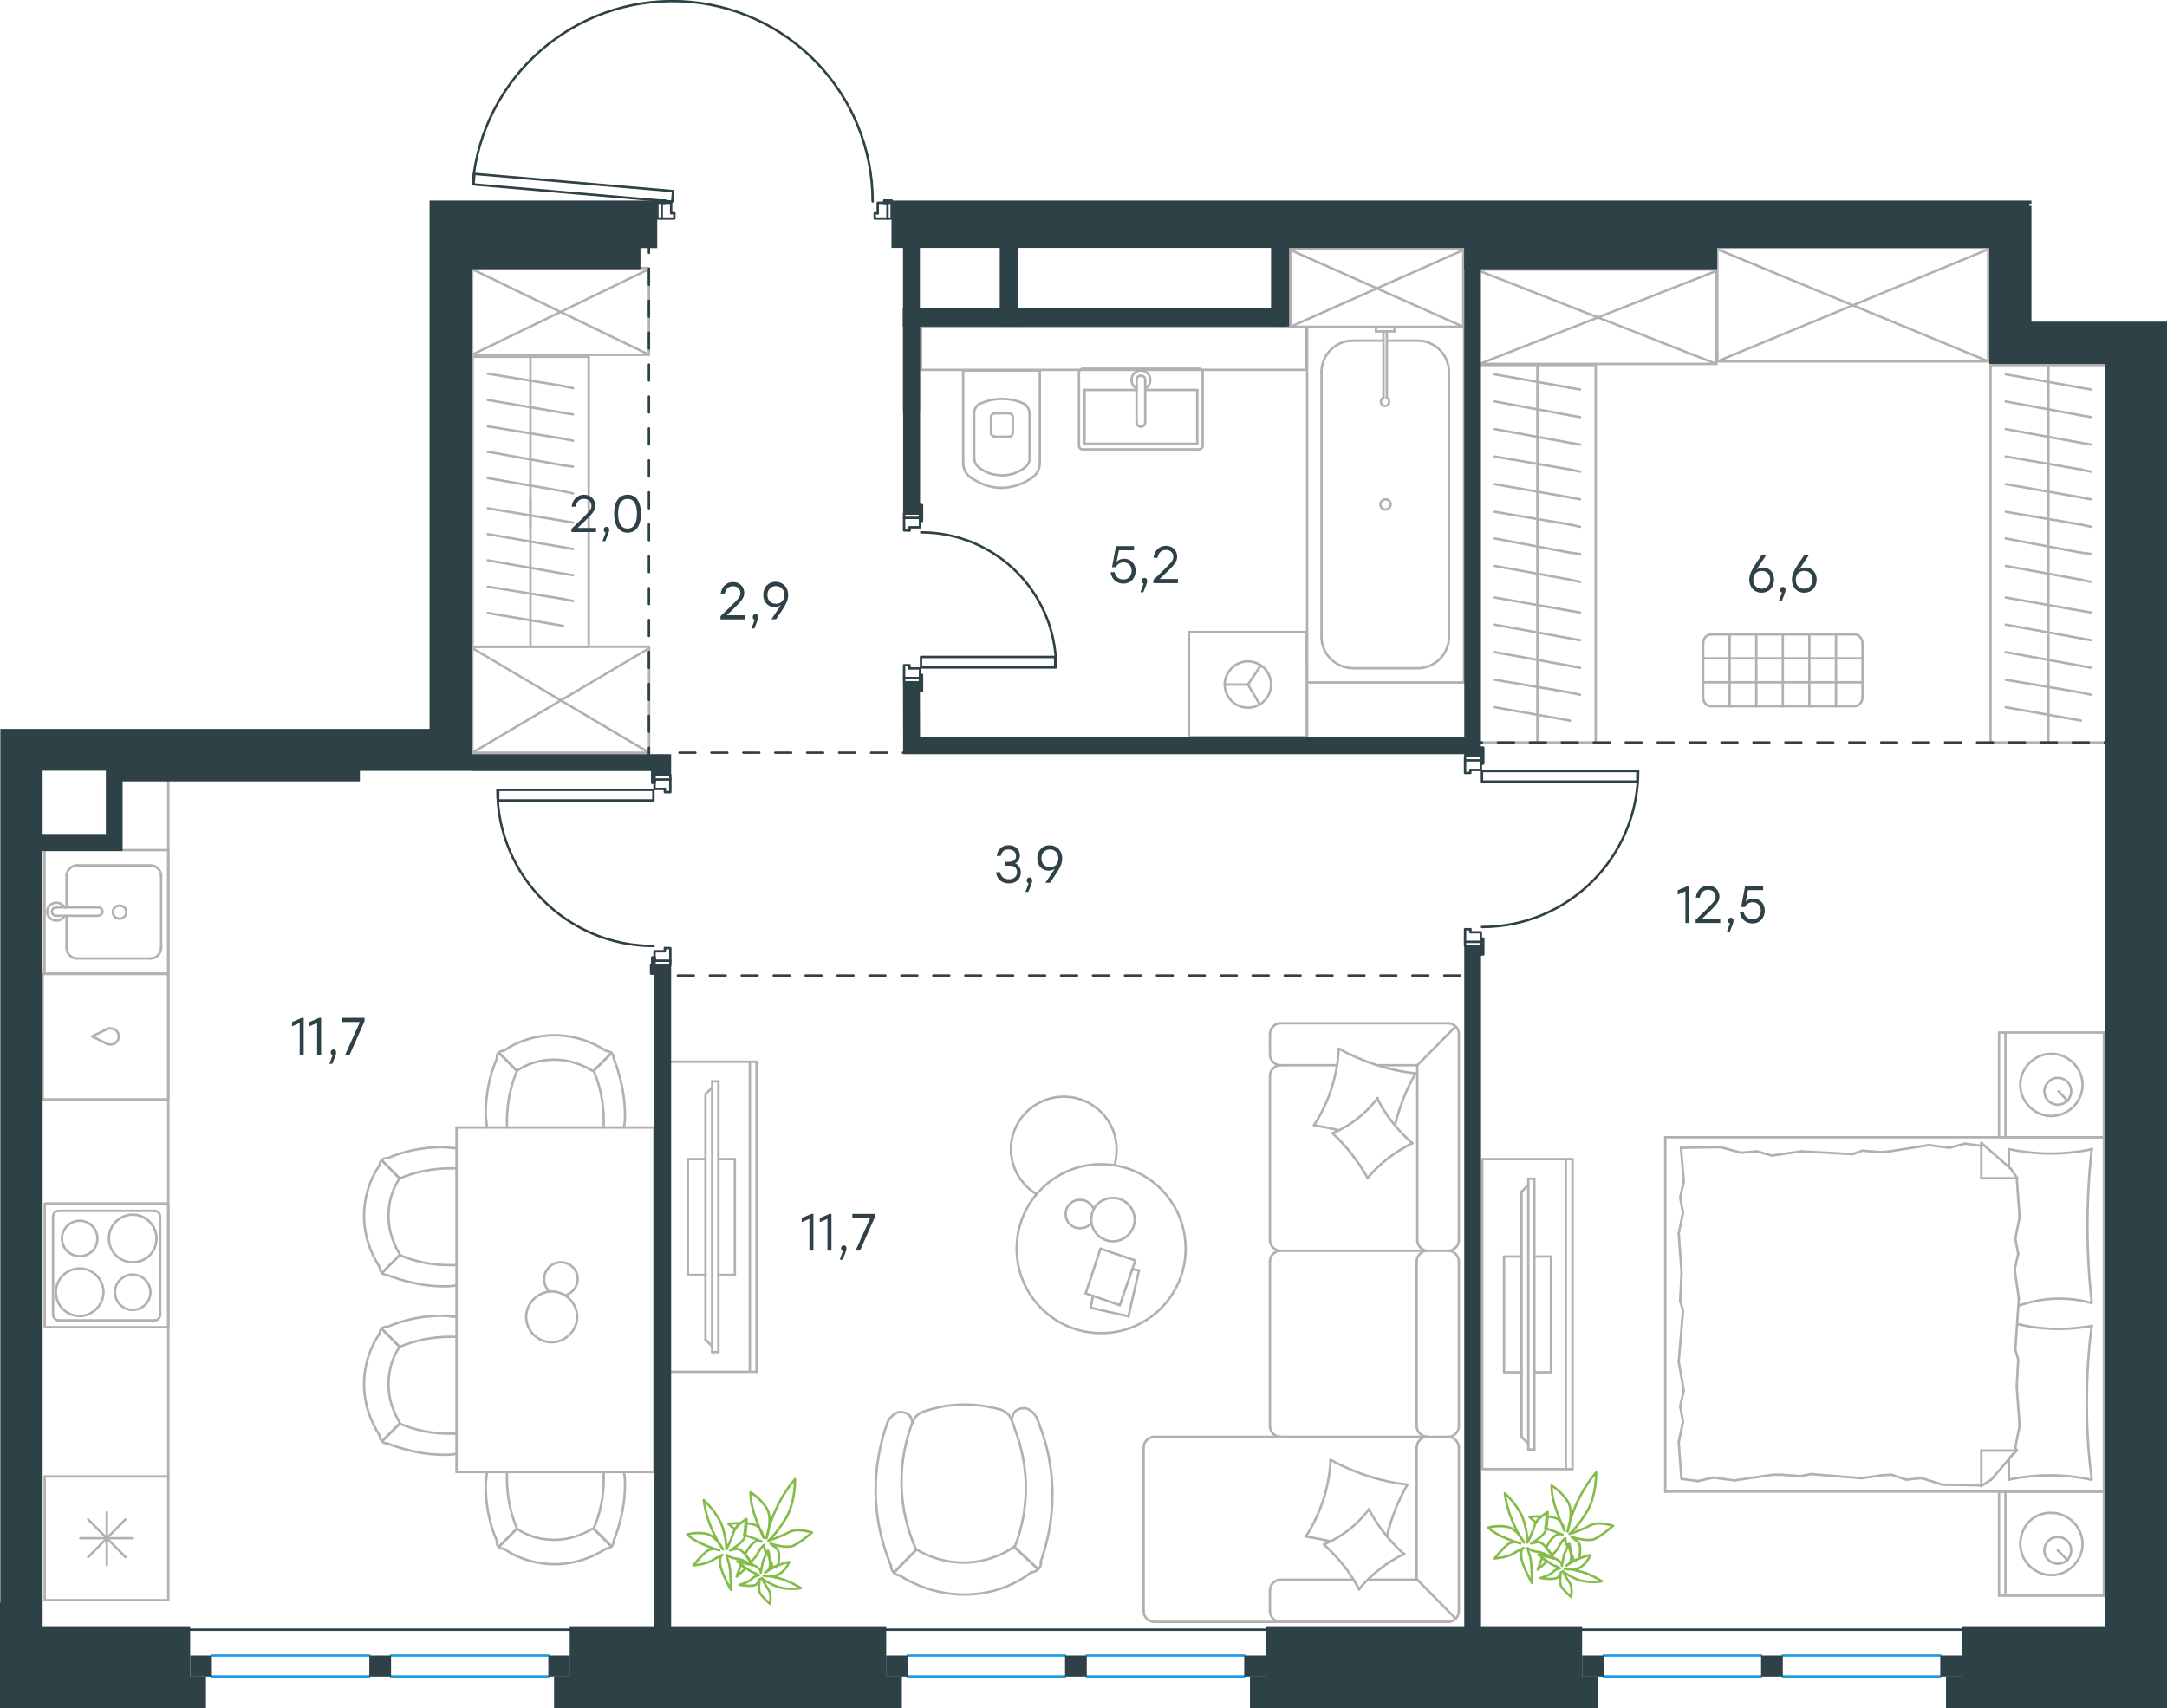 <?xml version="1.0" encoding="utf-8"?>
<!-- Generator: Adobe Illustrator 26.5.0, SVG Export Plug-In . SVG Version: 6.00 Build 0)  -->
<svg version="1.1" id="Слой_1" xmlns="http://www.w3.org/2000/svg" xmlns:xlink="http://www.w3.org/1999/xlink" x="0px" y="0px"
	 viewBox="0 0 1357.1 1070" style="enable-background:new 0 0 1357.1 1070;" xml:space="preserve">
<style type="text/css">
	.st0{fill:none;stroke:#B2B1B0;stroke-width:1.5;stroke-linecap:round;stroke-linejoin:round;stroke-miterlimit:22.926;}
	.st1{fill:none;stroke:#2D4146;stroke-width:1.5;stroke-linecap:round;stroke-linejoin:round;stroke-miterlimit:10;}
	.st2{fill:none;stroke:#2D4146;stroke-width:1.5;stroke-linecap:round;stroke-linejoin:round;stroke-miterlimit:22.926;}
	.st3{fill:none;stroke:#1D9CEB;stroke-width:1.5;stroke-linecap:round;stroke-linejoin:round;stroke-miterlimit:22.926;}
	.st4{fill-rule:evenodd;clip-rule:evenodd;fill:#2D4146;}
	.st5{enable-background:new    ;}
	.st6{fill:#2D4146;}
	
		.st7{fill:none;stroke:#2D4146;stroke-width:1.5;stroke-linecap:round;stroke-linejoin:round;stroke-miterlimit:22.926;stroke-dasharray:10;}
	.st8{fill:none;stroke:#84BC4A;stroke-width:1.5;stroke-linecap:round;stroke-linejoin:round;stroke-miterlimit:22.926;}
</style>
<g>
	<rect x="808.2" y="155.9" class="st0" width="108.2" height="48.8"/>
	<line class="st0" x1="808.2" y1="204.7" x2="916.4" y2="156.6"/>
	<line class="st0" x1="808.2" y1="156.6" x2="916.4" y2="204.7"/>
</g>
<g>
	<line class="st0" x1="1317.6" y1="934.4" x2="1317.6" y2="999.6"/>
	<line class="st0" x1="1251.9" y1="999.6" x2="1251.9" y2="934.4"/>
	<line class="st0" x1="1251.9" y1="934.4" x2="1317.6" y2="934.4"/>
	<line class="st0" x1="1317.6" y1="999.6" x2="1251.9" y2="999.6"/>
	<line class="st0" x1="1288.7" y1="971.2" x2="1294.9" y2="977.4"/>
	<line class="st0" x1="1255.9" y1="999.6" x2="1255.9" y2="934.4"/>
	<path class="st0" d="M1265.2,967.2c0,10.6,8.9,19.5,19.5,19.5s19.5-8.9,19.5-19.5s-8.9-19.5-19.5-19.5
		C1273.6,947.3,1265.2,956.2,1265.2,967.2z"/>
	<path class="st0" d="M1280.3,971.2c0,4.9,4,8.4,8.4,8.4c4.9,0,8.4-4,8.4-8.4c0-4.9-4-8.4-8.4-8.4S1280.3,966.4,1280.3,971.2z"/>
	<line class="st0" x1="1317.6" y1="712.4" x2="1317.6" y2="934.4"/>
	<line class="st0" x1="1258.1" y1="731.2" x2="1258.1" y2="719.9"/>
	<line class="st0" x1="1263" y1="908.7" x2="1240.8" y2="908.7"/>
	<line class="st0" x1="1258.1" y1="913.6" x2="1263" y2="908.7"/>
	<line class="st0" x1="1042.9" y1="712.4" x2="1317.6" y2="712.4"/>
	<line class="st0" x1="1240.8" y1="930.9" x2="1240.8" y2="908.7"/>
	<line class="st0" x1="1317.6" y1="934.4" x2="1042.9" y2="934.4"/>
	<line class="st0" x1="1240.8" y1="715.9" x2="1259.4" y2="732.3"/>
	<line class="st0" x1="1259.4" y1="732.3" x2="1263.4" y2="738.1"/>
	<line class="st0" x1="1258.1" y1="926.9" x2="1258.1" y2="914"/>
	<line class="st0" x1="1263" y1="738.1" x2="1240.8" y2="738.1"/>
	<line class="st0" x1="1263" y1="908.3" x2="1247" y2="926.9"/>
	<line class="st0" x1="1247" y1="926.9" x2="1240.8" y2="930.9"/>
	<line class="st0" x1="1240.8" y1="715.9" x2="1240.8" y2="738.1"/>
	<line class="st0" x1="1052.2" y1="814.8" x2="1053.1" y2="797.5"/>
	<line class="st0" x1="1054.5" y1="871.1" x2="1051.3" y2="852.9"/>
	<line class="st0" x1="1054" y1="890.6" x2="1052.2" y2="880.8"/>
	<line class="st0" x1="1052.2" y1="880.8" x2="1054.5" y2="871.1"/>
	<line class="st0" x1="1054" y1="821" x2="1052.2" y2="814.8"/>
	<line class="st0" x1="1051.3" y1="852.9" x2="1054" y2="821"/>
	<line class="st0" x1="1053" y1="926.5" x2="1051.3" y2="903.4"/>
	<line class="st0" x1="1051.3" y1="903.4" x2="1054" y2="890.6"/>
	<line class="st0" x1="1054.5" y1="740.3" x2="1052.7" y2="719"/>
	<line class="st0" x1="1054" y1="759.8" x2="1052.2" y2="750.1"/>
	<line class="st0" x1="1052.2" y1="750.1" x2="1054.5" y2="740.3"/>
	<line class="st0" x1="1053.1" y1="797.5" x2="1051.3" y2="772.7"/>
	<line class="st0" x1="1051.3" y1="772.7" x2="1054" y2="759.8"/>
	<line class="st0" x1="1042.9" y1="712.4" x2="1042.9" y2="934.4"/>
	<path class="st0" d="M1310,816.1c-1.8-16-2.7-31.9-2.7-48.3c0-16,0.9-32.4,2.7-48.3"/>
	<path class="st0" d="M1264,818c8.9-3.1,16.7-4.5,26-4.5c6.7,0,13.3,0.9,19.5,2.7"/>
	<path class="st0" d="M1310,719.9c-8.4,1.8-17.3,2.7-25.7,2.7c-8.9,0-17.3-0.9-25.7-2.7"/>
	<path class="st0" d="M1310,830.7c-6.7,0.9-13.3,1.8-19.5,1.8c-9.3,0-18.2-0.9-27.1-3.1"/>
	<line class="st0" x1="1184.5" y1="923.8" x2="1178.2" y2="924.2"/>
	<line class="st0" x1="1203.5" y1="926" x2="1193.8" y2="926.9"/>
	<line class="st0" x1="1193.8" y1="926.9" x2="1184.5" y2="923.8"/>
	<line class="st0" x1="1240.8" y1="930.5" x2="1216.4" y2="930"/>
	<line class="st0" x1="1216.4" y1="930" x2="1203.5" y2="926"/>
	<line class="st0" x1="1127.7" y1="924.7" x2="1115.7" y2="923.8"/>
	<line class="st0" x1="1178.2" y1="924.2" x2="1165.8" y2="926"/>
	<line class="st0" x1="1133.9" y1="923.4" x2="1127.7" y2="924.7"/>
	<line class="st0" x1="1165.8" y1="926" x2="1133.9" y2="923.4"/>
	<line class="st0" x1="1115.7" y1="923.8" x2="1110.4" y2="923.8"/>
	<line class="st0" x1="1073.1" y1="925.6" x2="1063.3" y2="927.8"/>
	<line class="st0" x1="1063.3" y1="927.8" x2="1053.6" y2="926.5"/>
	<line class="st0" x1="1110.4" y1="923.8" x2="1086" y2="927.4"/>
	<line class="st0" x1="1086" y1="927.4" x2="1073.1" y2="925.6"/>
	<line class="st0" x1="1109.5" y1="723.9" x2="1115.7" y2="723"/>
	<line class="st0" x1="1090.4" y1="722.1" x2="1100.2" y2="721.2"/>
	<line class="st0" x1="1100.2" y1="721.2" x2="1109.5" y2="723.9"/>
	<line class="st0" x1="1052.7" y1="719" x2="1077.5" y2="718.6"/>
	<line class="st0" x1="1077.5" y1="718.6" x2="1090.4" y2="722.1"/>
	<line class="st0" x1="1166.3" y1="720.8" x2="1178.2" y2="721.7"/>
	<line class="st0" x1="1115.7" y1="723" x2="1128.1" y2="721.2"/>
	<line class="st0" x1="1160.1" y1="723" x2="1166.3" y2="720.8"/>
	<line class="st0" x1="1128.1" y1="721.2" x2="1160.1" y2="723"/>
	<line class="st0" x1="1178.2" y1="721.7" x2="1183.6" y2="721.2"/>
	<line class="st0" x1="1240.4" y1="717.7" x2="1241.3" y2="717.7"/>
	<line class="st0" x1="1220.8" y1="719" x2="1230.6" y2="716.4"/>
	<line class="st0" x1="1230.6" y1="716.4" x2="1240.4" y2="717.7"/>
	<line class="st0" x1="1183.6" y1="721.2" x2="1208" y2="717.3"/>
	<line class="st0" x1="1208" y1="717.3" x2="1220.8" y2="719"/>
	<path class="st0" d="M1310,926.9c-2.2-16-3.1-31.9-3.1-48.3c0-16,0.9-32.4,3.1-48.3"/>
	<path class="st0" d="M1258.1,926.9c8.4-1.8,17.3-2.7,25.7-2.7c8.9,0,17.3,0.9,25.7,2.7"/>
	<line class="st0" x1="1263.9" y1="851.6" x2="1263" y2="868.8"/>
	<line class="st0" x1="1261.7" y1="795.3" x2="1264.3" y2="813.4"/>
	<line class="st0" x1="1262.1" y1="775.8" x2="1263.9" y2="785.5"/>
	<line class="st0" x1="1263.9" y1="785.5" x2="1261.7" y2="795.3"/>
	<line class="st0" x1="1262.1" y1="845.4" x2="1263.9" y2="851.6"/>
	<line class="st0" x1="1264.3" y1="813.4" x2="1262.1" y2="845.4"/>
	<line class="st0" x1="1263" y1="738.1" x2="1264.8" y2="762.5"/>
	<line class="st0" x1="1264.8" y1="762.5" x2="1262.1" y2="775.8"/>
	<line class="st0" x1="1262.1" y1="906.5" x2="1262.6" y2="908.7"/>
	<line class="st0" x1="1263" y1="868.8" x2="1264.8" y2="893.2"/>
	<line class="st0" x1="1264.8" y1="893.2" x2="1262.1" y2="906.5"/>
	<line class="st0" x1="1317.6" y1="646.8" x2="1317.6" y2="712.4"/>
	<line class="st0" x1="1251.9" y1="712.4" x2="1251.9" y2="646.8"/>
	<line class="st0" x1="1252.3" y1="646.8" x2="1317.6" y2="646.8"/>
	<line class="st0" x1="1317.6" y1="712.4" x2="1252.3" y2="712.4"/>
	<line class="st0" x1="1289.2" y1="683.6" x2="1294.9" y2="689.8"/>
	<line class="st0" x1="1255.9" y1="712.4" x2="1255.9" y2="646.8"/>
	<path class="st0" d="M1265.2,679.6c0,10.6,8.9,19.5,19.5,19.5s19.5-8.9,19.5-19.5s-8.9-19.5-19.5-19.5S1265.2,668.9,1265.2,679.6z"
		/>
	<path class="st0" d="M1280.3,683.6c0,4.9,4,8.4,8.4,8.4c4.9,0,8.4-4,8.4-8.4c0-4.9-4-8.4-8.4-8.4
		C1284.3,675.1,1280.3,679.1,1280.3,683.6z"/>
</g>
<g>
	<g>
		<line class="st0" x1="980.6" y1="920.3" x2="980.6" y2="726.1"/>
		<polyline class="st0" points="984.8,726.1 928.3,726.1 928.3,920.3 984.8,920.3 		"/>
		<line class="st0" x1="984.8" y1="920.3" x2="984.8" y2="726.1"/>
	</g>
	<g>
		<polyline class="st0" points="952.9,787.1 941.9,787.1 941.9,859.6 952.9,859.6 		"/>
		<line class="st0" x1="960.9" y1="859.6" x2="971.3" y2="859.6"/>
		<line class="st0" x1="971.3" y1="859.6" x2="971.3" y2="787.1"/>
		<line class="st0" x1="971.3" y1="787.1" x2="960.9" y2="787.1"/>
		<line class="st0" x1="960.9" y1="908" x2="957.1" y2="908"/>
		<line class="st0" x1="952.9" y1="746.5" x2="957.1" y2="742.3"/>
		<line class="st0" x1="957.1" y1="904.4" x2="952.9" y2="900.2"/>
		<line class="st0" x1="957.1" y1="738.4" x2="957.1" y2="908"/>
		<line class="st0" x1="960.9" y1="908" x2="960.9" y2="738.4"/>
		<line class="st0" x1="960.9" y1="738.4" x2="957.1" y2="738.4"/>
		<line class="st0" x1="952.9" y1="900.2" x2="952.9" y2="746.5"/>
	</g>
</g>
<g>
	<line class="st0" x1="1282.8" y1="465.1" x2="1282.8" y2="368.4"/>
	<line class="st0" x1="1309.5" y1="383.7" x2="1303.2" y2="382.6"/>
	<line class="st0" x1="1303.2" y1="382.6" x2="1256.1" y2="374.3"/>
	<line class="st0" x1="1309.5" y1="401" x2="1303.2" y2="399.9"/>
	<line class="st0" x1="1303.2" y1="399.9" x2="1256.1" y2="391.3"/>
	<line class="st0" x1="1309.5" y1="418.3" x2="1303.2" y2="417.1"/>
	<line class="st0" x1="1303.2" y1="417.1" x2="1256.1" y2="408.5"/>
	<line class="st0" x1="1309.5" y1="435.2" x2="1303.2" y2="433.8"/>
	<line class="st0" x1="1303.2" y1="433.8" x2="1256.1" y2="425.8"/>
	<line class="st0" x1="1303.2" y1="451.4" x2="1256.1" y2="443"/>
	<rect x="1246.6" y="228.7" class="st0" width="72.7" height="236.4"/>
	<line class="st0" x1="1282.8" y1="368.4" x2="1282.8" y2="228.7"/>
	<line class="st0" x1="1309.5" y1="244" x2="1303.2" y2="242.9"/>
	<line class="st0" x1="1303.2" y1="242.9" x2="1256.1" y2="234.5"/>
	<line class="st0" x1="1309.5" y1="261.3" x2="1303.2" y2="260.2"/>
	<line class="st0" x1="1303.2" y1="260.2" x2="1256.1" y2="251.5"/>
	<line class="st0" x1="1309.5" y1="278.5" x2="1303.2" y2="277.4"/>
	<line class="st0" x1="1303.2" y1="277.4" x2="1256.1" y2="268.8"/>
	<line class="st0" x1="1309.5" y1="295.5" x2="1303.2" y2="294.1"/>
	<line class="st0" x1="1303.2" y1="294.1" x2="1256.1" y2="286"/>
	<line class="st0" x1="1309.5" y1="312.8" x2="1303.2" y2="311.6"/>
	<line class="st0" x1="1303.2" y1="311.6" x2="1256.1" y2="303.3"/>
	<line class="st0" x1="1309.5" y1="330" x2="1303.2" y2="328.6"/>
	<line class="st0" x1="1303.2" y1="328.6" x2="1256.1" y2="320.6"/>
	<line class="st0" x1="1309.5" y1="347" x2="1303.2" y2="346.2"/>
	<line class="st0" x1="1303.2" y1="346.2" x2="1256.1" y2="337.3"/>
	<line class="st0" x1="1303.2" y1="363.1" x2="1256.1" y2="354.5"/>
	<line class="st0" x1="1309.5" y1="364.5" x2="1303.2" y2="363.1"/>
</g>
<g>
	<line class="st0" x1="962.8" y1="465.1" x2="962.8" y2="368.4"/>
	<line class="st0" x1="989.5" y1="383.7" x2="983.2" y2="382.6"/>
	<line class="st0" x1="983.2" y1="382.6" x2="936.1" y2="374.3"/>
	<line class="st0" x1="989.5" y1="401" x2="983.2" y2="399.9"/>
	<line class="st0" x1="983.2" y1="399.9" x2="936.1" y2="391.3"/>
	<line class="st0" x1="989.5" y1="418.3" x2="983.2" y2="417.1"/>
	<line class="st0" x1="983.2" y1="417.1" x2="936.1" y2="408.5"/>
	<line class="st0" x1="989.5" y1="435.2" x2="983.2" y2="433.8"/>
	<line class="st0" x1="983.2" y1="433.8" x2="936.1" y2="425.8"/>
	<line class="st0" x1="983.2" y1="451.4" x2="936.1" y2="443"/>
	<rect x="926.6" y="228.7" class="st0" width="72.7" height="236.4"/>
	<line class="st0" x1="962.8" y1="368.4" x2="962.8" y2="228.7"/>
	<line class="st0" x1="989.5" y1="244" x2="983.2" y2="242.9"/>
	<line class="st0" x1="983.2" y1="242.9" x2="936.1" y2="234.5"/>
	<line class="st0" x1="989.5" y1="261.3" x2="983.2" y2="260.2"/>
	<line class="st0" x1="983.2" y1="260.2" x2="936.1" y2="251.5"/>
	<line class="st0" x1="989.5" y1="278.5" x2="983.2" y2="277.4"/>
	<line class="st0" x1="983.2" y1="277.4" x2="936.1" y2="268.8"/>
	<line class="st0" x1="989.5" y1="295.5" x2="983.2" y2="294.1"/>
	<line class="st0" x1="983.2" y1="294.1" x2="936.1" y2="286"/>
	<line class="st0" x1="989.5" y1="312.8" x2="983.2" y2="311.6"/>
	<line class="st0" x1="983.2" y1="311.6" x2="936.1" y2="303.3"/>
	<line class="st0" x1="989.5" y1="330" x2="983.2" y2="328.6"/>
	<line class="st0" x1="983.2" y1="328.6" x2="936.1" y2="320.6"/>
	<line class="st0" x1="989.5" y1="347" x2="983.2" y2="346.2"/>
	<line class="st0" x1="983.2" y1="346.2" x2="936.1" y2="337.3"/>
	<line class="st0" x1="983.2" y1="363.1" x2="936.1" y2="354.5"/>
	<line class="st0" x1="989.5" y1="364.5" x2="983.2" y2="363.1"/>
</g>
<g>
	<rect x="1075.5" y="155.1" class="st0" width="169.6" height="71.3"/>
	<line class="st0" x1="1075.5" y1="226.4" x2="1245.2" y2="156.1"/>
	<line class="st0" x1="1075.5" y1="156.1" x2="1245.2" y2="226.4"/>
</g>
<g>
	<rect x="926.5" y="168.9" class="st0" width="148.4" height="59.1"/>
	<line class="st0" x1="926.5" y1="228" x2="1074.9" y2="169.7"/>
	<line class="st0" x1="926.5" y1="169.7" x2="1074.9" y2="228"/>
</g>
<g>
	<line class="st0" x1="651.6" y1="232.1" x2="603.2" y2="232.1"/>
	<g>
		<line class="st0" x1="651.2" y1="289.9" x2="651.2" y2="232.1"/>
		<line class="st0" x1="610.1" y1="259.4" x2="610.1" y2="286.7"/>
		<line class="st0" x1="644.8" y1="286.7" x2="644.8" y2="259.4"/>
		<line class="st0" x1="620.6" y1="261" x2="620.6" y2="270.9"/>
		<line class="st0" x1="634.3" y1="270.9" x2="634.3" y2="261"/>
		<line class="st0" x1="631.7" y1="258.9" x2="623.2" y2="258.9"/>
		<line class="st0" x1="603.2" y1="232.1" x2="603.2" y2="289.9"/>
		<line class="st0" x1="623.2" y1="273.6" x2="631.7" y2="273.6"/>
		<path class="st0" d="M607.5,298.8c5.8,4.2,12.6,6.8,19.5,6.8c0,0,0,0,0.5,0"/>
		<path class="st0" d="M623.2,258.9c-1.6,0-2.6,1.1-2.6,2.6"/>
		<path class="st0" d="M613.2,253.1c-2.1,1.6-3.2,3.7-3.2,6.3"/>
		<path class="st0" d="M620.6,270.9c0,1.6,1.1,2.6,2.6,2.6"/>
		<path class="st0" d="M613.2,293c4.2,3.2,8.9,4.7,14.2,4.7"/>
		<path class="st0" d="M631.7,273.6c1.6,0,2.6-1.1,2.6-2.6"/>
		<path class="st0" d="M634.3,261.5c0-1.6-1.1-2.6-2.6-2.6"/>
		<path class="st0" d="M644.8,259.4c0-2.6-1.1-4.7-3.2-6.3"/>
		<path class="st0" d="M641.7,253.1c-4.2-2.1-9.5-3.2-14.2-3.2s-9.5,1.1-14.2,3.2"/>
		<path class="st0" d="M641.7,293c2.1-1.6,3.2-3.7,3.2-6.3"/>
		<path class="st0" d="M627,305.6L627,305.6c7.4,0,14.2-2.6,20-6.8"/>
		<path class="st0" d="M603.2,289.9c0,3.7,1.6,6.8,4.2,8.9"/>
		<path class="st0" d="M647,298.8c2.6-2.1,4.2-5.3,4.2-8.9"/>
		<path class="st0" d="M627.4,297.8L627.4,297.8c5.3,0,10-1.6,14.2-4.7"/>
		<path class="st0" d="M610.1,286.7c0,2.6,1.1,4.7,3.2,6.3"/>
	</g>
	<rect x="576.8" y="205" class="st0" width="240.9" height="26.7"/>
</g>
<g>
	<line class="st0" x1="869.3" y1="213.4" x2="888" y2="213.4"/>
	<line class="st0" x1="847" y1="213.4" x2="866.4" y2="213.4"/>
	<line class="st0" x1="907.4" y1="232.8" x2="907.4" y2="399.1"/>
	<line class="st0" x1="888" y1="418.6" x2="847" y2="418.6"/>
	<line class="st0" x1="818.6" y1="427.5" x2="818.6" y2="205"/>
	<line class="st0" x1="916.9" y1="427.5" x2="818.6" y2="427.5"/>
	<line class="st0" x1="827.6" y1="399.1" x2="827.6" y2="232.8"/>
	<line class="st0" x1="916.9" y1="205" x2="916.9" y2="427.5"/>
	<line class="st0" x1="818.6" y1="205" x2="916.9" y2="205"/>
	<path class="st0" d="M888,418.6c10.5,0,19.4-8.9,19.4-19.4"/>
	<path class="st0" d="M847,213.4c-10.5,0-19.4,8.9-19.4,19.4"/>
	<path class="st0" d="M827.6,399.1c0,10.5,8.9,19.4,19.4,19.4"/>
	<path class="st0" d="M907.4,232.8c0-10.5-8.9-19.4-19.4-19.4"/>
	<line class="st0" x1="911.1" y1="205" x2="913.7" y2="205"/>
	<line class="st0" x1="868.5" y1="207.6" x2="868.5" y2="249.1"/>
	<line class="st0" x1="866.4" y1="249.1" x2="866.4" y2="207.6"/>
	<line class="st0" x1="861.7" y1="205" x2="873.3" y2="205"/>
	<line class="st0" x1="873.3" y1="205" x2="873.3" y2="207.6"/>
	<line class="st0" x1="873.3" y1="207.6" x2="861.7" y2="207.6"/>
	<line class="st0" x1="861.7" y1="207.6" x2="861.7" y2="205"/>
	<path class="st0" d="M866.4,249.1c-1.1,0.5-1.6,1.6-1.6,2.6c0,1.6,1.1,2.6,2.6,2.6c1.6,0,2.6-1,2.6-2.6c0-1-0.5-2.1-1.6-2.6"/>
	<path class="st0" d="M867.7,312.8c-1.7,0-3.2,1.4-3.2,3.2s1.4,3.2,3.2,3.2c1.7,0,3.2-1.4,3.2-3.2
		C870.9,314,869.5,312.8,867.7,312.8z"/>
</g>
<g>
	<line class="st0" x1="744.6" y1="395.9" x2="744.6" y2="461.7"/>
	<g>
		<line class="st0" x1="818.4" y1="461.7" x2="744.6" y2="461.7"/>
		<line class="st0" x1="818.4" y1="415.6" x2="818.4" y2="395.9"/>
		<line class="st0" x1="818.4" y1="461.7" x2="818.4" y2="395.9"/>
		<line class="st0" x1="781.5" y1="428.8" x2="789.5" y2="417"/>
		<line class="st0" x1="781.5" y1="428.8" x2="767" y2="428.8"/>
		<line class="st0" x1="781.5" y1="428.8" x2="788.9" y2="441.2"/>
		<path class="st0" d="M767,428.8c0,8,6.5,14.5,14.5,14.5s14.5-6.5,14.5-14.5s-6.5-14.5-14.5-14.5C773.8,414.3,767,420.8,767,428.8z
			"/>
		<line class="st0" x1="818.4" y1="395.9" x2="744.6" y2="395.9"/>
	</g>
</g>
<line class="st0" x1="818.6" y1="428.9" x2="818.6" y2="465.1"/>
<g>
	<line class="st0" x1="679.2" y1="278" x2="679.2" y2="244.3"/>
	<line class="st0" x1="679.2" y1="244.3" x2="711.8" y2="244.3"/>
	<line class="st0" x1="717.2" y1="244.3" x2="749.8" y2="244.3"/>
	<line class="st0" x1="749.8" y1="278" x2="679.2" y2="278"/>
	<line class="st0" x1="749.8" y1="244.3" x2="749.8" y2="278"/>
	<line class="st0" x1="750.9" y1="231" x2="678" y2="231"/>
	<line class="st0" x1="753.2" y1="278.9" x2="753.2" y2="233.6"/>
	<line class="st0" x1="678" y1="281.5" x2="750.9" y2="281.5"/>
	<line class="st0" x1="675.7" y1="233.6" x2="675.7" y2="278.9"/>
	<path class="st0" d="M675.7,278.9c0,1.6,0.9,2.6,2.3,2.6"/>
	<path class="st0" d="M750.9,281.5c1.4,0,2.3-1.1,2.3-2.6"/>
	<path class="st0" d="M753.2,233.6c0-1.6-0.9-2.6-2.3-2.6"/>
	<path class="st0" d="M678,231c-0.9,0-2.3,1.1-2.3,2.6"/>
	<line class="st0" x1="717.2" y1="264.6" x2="717.2" y2="238.4"/>
	<line class="st0" x1="711.8" y1="238.4" x2="711.8" y2="264.6"/>
	<path class="st0" d="M717.2,264.6L717.2,264.6c0,1.5-1.2,2.7-2.7,2.7s-2.7-1.2-2.7-2.7l0,0"/>
	<path class="st0" d="M711.8,243.3c-2-1-3.2-3-3.2-5.3c0-3.3,2.7-5.9,5.9-5.9c3.3,0,5.9,2.7,5.9,5.9c0,2.2-1.3,4.3-3.2,5.3"/>
	<path class="st0" d="M711.8,238.4c0-0.1,0-0.3,0-0.4c0-1.5,1.2-2.7,2.7-2.7s2.7,1.2,2.7,2.7c0,0.1,0,0.3,0,0.4"/>
</g>
<g>
	<line class="st0" x1="332.2" y1="405" x2="332.2" y2="312.8"/>
	<line class="st0" x1="358.9" y1="327.4" x2="352.6" y2="326.3"/>
	<line class="st0" x1="352.6" y1="326.3" x2="305.5" y2="318.4"/>
	<line class="st0" x1="358.9" y1="343.9" x2="352.6" y2="342.8"/>
	<line class="st0" x1="352.6" y1="342.8" x2="305.5" y2="334.6"/>
	<line class="st0" x1="358.9" y1="360.3" x2="352.6" y2="359.3"/>
	<line class="st0" x1="352.6" y1="359.3" x2="305.5" y2="351"/>
	<line class="st0" x1="358.9" y1="376.5" x2="352.6" y2="375.2"/>
	<line class="st0" x1="352.6" y1="375.2" x2="305.5" y2="367.5"/>
	<line class="st0" x1="352.6" y1="392" x2="305.5" y2="384"/>
	<rect x="296" y="223.5" class="st0" width="72.7" height="181.7"/>
	<line class="st0" x1="332.2" y1="330.9" x2="332.2" y2="223.5"/>
	<line class="st0" x1="358.9" y1="243.2" x2="352.6" y2="241.8"/>
	<line class="st0" x1="352.6" y1="241.8" x2="305.5" y2="234.1"/>
	<line class="st0" x1="358.9" y1="259.6" x2="352.6" y2="258.6"/>
	<line class="st0" x1="352.6" y1="258.6" x2="305.5" y2="250.6"/>
	<line class="st0" x1="358.9" y1="276.1" x2="352.6" y2="274.8"/>
	<line class="st0" x1="352.6" y1="274.8" x2="305.5" y2="267.1"/>
	<line class="st0" x1="358.9" y1="292.3" x2="352.6" y2="291.5"/>
	<line class="st0" x1="352.6" y1="291.5" x2="305.5" y2="283"/>
	<line class="st0" x1="352.6" y1="307.7" x2="305.5" y2="299.5"/>
	<line class="st0" x1="358.9" y1="309.1" x2="352.6" y2="307.7"/>
</g>
<g>
	<rect x="295.8" y="405.1" class="st0" width="110.7" height="66.4"/>
	<line class="st0" x1="295.8" y1="471.5" x2="406.6" y2="406"/>
	<line class="st0" x1="295.8" y1="406" x2="406.6" y2="471.5"/>
</g>
<g>
	<rect x="295.7" y="167.9" class="st0" width="110.7" height="54.4"/>
	<line class="st0" x1="295.7" y1="222.2" x2="406.4" y2="168.6"/>
	<line class="st0" x1="295.7" y1="168.6" x2="406.4" y2="222.2"/>
</g>
<g>
	<line class="st0" x1="105.4" y1="924.9" x2="105.4" y2="1002.4"/>
	<line class="st0" x1="66.9" y1="947.3" x2="66.9" y2="980.3"/>
	<line class="st0" x1="55.2" y1="975.4" x2="78.6" y2="951.8"/>
	<line class="st0" x1="55.2" y1="951.8" x2="78.6" y2="975.4"/>
	<line class="st0" x1="50.3" y1="963.6" x2="83.2" y2="963.6"/>
	<line class="st0" x1="105.4" y1="1002.4" x2="28" y2="1002.4"/>
	<line class="st0" x1="28" y1="924.9" x2="28" y2="1002.4"/>
	<line class="st0" x1="105.4" y1="924.9" x2="28" y2="924.9"/>
</g>
<g>
	<rect x="27.9" y="532.5" class="st0" width="77.5" height="77.4"/>
	<line class="st0" x1="61.5" y1="568.4" x2="35.6" y2="568.4"/>
	<line class="st0" x1="41.7" y1="573.7" x2="41.7" y2="594"/>
	<line class="st0" x1="100.9" y1="594" x2="100.9" y2="548.5"/>
	<line class="st0" x1="41.7" y1="548.5" x2="41.7" y2="568.4"/>
	<line class="st0" x1="94.4" y1="542.1" x2="48.2" y2="542.1"/>
	<line class="st0" x1="35.6" y1="573.7" x2="61.5" y2="573.7"/>
	<line class="st0" x1="48.2" y1="600.4" x2="94.4" y2="600.4"/>
	<path class="st0" d="M61.5,568.4L61.5,568.4c1.5,0,2.7,1.1,2.7,2.6s-1.1,2.6-2.7,2.6"/>
	<path class="st0" d="M48.2,600.4c-3.4,0-6.5-3-6.5-6.4"/>
	<path class="st0" d="M40.5,573.7c-1.1,1.9-3.1,3-5.3,3c-3.1,0-5.7-2.6-5.7-5.6s2.7-5.6,5.7-5.6c2.3,0,4.2,1.1,5.3,3"/>
	<path class="st0" d="M94.4,542.1c3.4,0,6.5,3,6.5,6.4"/>
	<path class="st0" d="M41.7,548.5c0-3.4,3.1-6.4,6.5-6.4"/>
	<path class="st0" d="M100.9,594c0,3.4-3.1,6.4-6.5,6.4"/>
	<path class="st0" d="M35.6,573.7h-0.4c-1.5,0-2.7-1.1-2.7-2.6s1.1-2.6,2.7-2.6h0.4"/>
	<path class="st0" d="M74.9,567.3c-2.3,0-4.2,1.9-4.2,4.1c0,2.3,1.9,4.1,4.2,4.1c2.3,0,4.2-1.9,4.2-4.1
		C79.1,568.8,77.2,567.3,74.9,567.3z"/>
</g>
<g>
	<path class="st0" d="M61,775.8c0-6.1-5-11.1-11.1-11.1s-11.1,5-11.1,11.1s5,11.1,11.1,11.1C56,786.9,61,782.3,61,775.8z"/>
	<path class="st0" d="M64.8,809.5c0-8-6.5-14.9-14.9-14.9c-8,0-14.9,6.5-14.9,14.9c0,8,6.5,14.9,14.9,14.9
		C57.9,824.4,64.8,817.5,64.8,809.5z"/>
	<path class="st0" d="M94.2,809.5c0-6.1-5-11.1-11.1-11.1s-11.1,5-11.1,11.1s5,11.1,11.1,11.1S94.2,815.6,94.2,809.5z"/>
	<path class="st0" d="M98,775.8c0-8-6.5-14.9-14.9-14.9c-8,0-14.9,6.5-14.9,14.9c0,8,6.5,14.9,14.9,14.9S98,784.2,98,775.8z"/>
	<line class="st0" x1="33.2" y1="823.3" x2="33.2" y2="762.4"/>
	<line class="st0" x1="96.9" y1="827.1" x2="36.6" y2="827.1"/>
	<line class="st0" x1="100.3" y1="762.4" x2="100.3" y2="823.3"/>
	<line class="st0" x1="36.6" y1="758.5" x2="96.9" y2="758.5"/>
	<path class="st0" d="M100.3,823.3L100.3,823.3c0,2.3-1.5,3.8-3.4,3.8"/>
	<path class="st0" d="M33.2,762.4L33.2,762.4c0-2.3,1.5-3.8,3.4-3.8"/>
	<path class="st0" d="M36.6,827.1L36.6,827.1c-1.9,0-3.4-1.9-3.4-3.8"/>
	<path class="st0" d="M96.9,758.5L96.9,758.5c1.9,0,3.4,1.9,3.4,3.8"/>
	<rect x="28" y="753.9" class="st0" width="77.4" height="77.5"/>
</g>
<g>
	<rect x="26.7" y="610.1" class="st0" width="78.7" height="78.6"/>
	<line class="st0" x1="57.7" y1="649.2" x2="67.1" y2="653.9"/>
	<line class="st0" x1="67.1" y1="644.6" x2="57.7" y2="649.2"/>
	<path class="st0" d="M67.1,644.6c0.8-0.4,1.6-0.4,2.3-0.4c2.7,0,5,2.3,5,5.1"/>
	<path class="st0" d="M67.1,653.9c0.8,0.4,1.6,0.4,2.3,0.4c2.7,0,5-2.3,5-5.1"/>
</g>
<line class="st0" x1="105.4" y1="924.9" x2="105.4" y2="488.2"/>
<g>
	<line class="st0" x1="409.7" y1="706.3" x2="409.7" y2="922.1"/>
	<line class="st0" x1="409.7" y1="922.1" x2="285.9" y2="922.1"/>
	<line class="st0" x1="285.9" y1="922.1" x2="285.9" y2="706.3"/>
	<line class="st0" x1="285.9" y1="706.3" x2="409.7" y2="706.3"/>
	<path class="st0" d="M345.5,840.8c8.6,0,16-7.4,16-15.9c0-8.6-7.4-15.9-16-15.9s-16,7.4-16,15.9
		C329.5,833.8,336.9,840.8,345.5,840.8z"/>
	<path class="st0" d="M343.9,809c-1.9-1.9-3.1-4.7-3.1-7.8c0-5.8,4.7-10.5,10.5-10.5s10.5,4.7,10.5,10.5c0,4.7-3.1,8.6-7.4,10.1"/>
	<path class="st0" d="M250.3,843.7c-4.9,7-7,15.3-7,23.7s2.8,16.7,7,23.7"/>
	<path class="st0" d="M285.9,824.9c-2.8,0-5.6-0.7-8.4-0.7c-11.9,0-23.7,2.1-34.9,7"/>
	<path class="st0" d="M242.7,904.3c11.2,4.2,23,7,34.9,7c2.8,0,5.6,0,8.4-0.7"/>
	<path class="st0" d="M285.9,837.4c-1.4,0-2.8,0-4.2,0c-10.5,0-21.6,2.1-31.4,6.3"/>
	<path class="st0" d="M250.3,891.8c9.8,4.2,20.2,6.3,31.4,6.3c1.4,0,2.8,0,4.2,0"/>
	<path class="st0" d="M237.8,835.3c-6.3,9.1-9.8,20.2-9.8,32c0,11.1,3.5,22.3,9.8,32"/>
	<line class="st0" x1="250.3" y1="843.7" x2="239.2" y2="832.5"/>
	<line class="st0" x1="250.3" y1="891.8" x2="239.2" y2="902.9"/>
	<line class="st0" x1="250.3" y1="843.7" x2="239.2" y2="832.5"/>
	<line class="st0" x1="250.3" y1="891.8" x2="239.2" y2="902.9"/>
	<path class="st0" d="M237.8,899.4c0,2.8,2.1,4.9,4.9,4.9"/>
	<path class="st0" d="M242.7,831.2c-2.8-0.5-4.9,1.4-4.9,4.2"/>
	<path class="st0" d="M250.3,738.2c-4.9,7-7,15.3-7,23.7s2.8,16.7,7,23.7"/>
	<path class="st0" d="M285.9,719.3c-2.8,0-5.6-0.7-8.4-0.7c-11.9,0-23.7,2.1-34.9,7"/>
	<path class="st0" d="M242.7,798.8c11.2,4.2,23,7,34.9,7c2.8,0,5.6,0,8.4-0.7"/>
	<path class="st0" d="M285.9,731.9c-1.4,0-2.8,0-4.2,0c-10.5,0-21.6,2.1-31.4,6.3"/>
	<path class="st0" d="M250.3,786.2c9.8,4.2,20.2,6.3,31.4,6.3c1.4,0,2.8,0,4.2,0"/>
	<path class="st0" d="M237.8,729.8c-6.3,9.1-9.8,20.2-9.8,32c0,11.1,3.5,22.3,9.8,32"/>
	<line class="st0" x1="250.3" y1="738.2" x2="239.2" y2="727"/>
	<line class="st0" x1="250.3" y1="786.2" x2="239.2" y2="797.4"/>
	<line class="st0" x1="250.3" y1="738.2" x2="239.2" y2="727"/>
	<line class="st0" x1="250.3" y1="786.2" x2="239.2" y2="797.4"/>
	<path class="st0" d="M237.8,793.9c0,2.8,2.1,4.9,4.9,4.9"/>
	<path class="st0" d="M242.7,725.6c-2.8-0.5-4.9,1.4-4.9,4.2"/>
	<path class="st0" d="M323.7,957.6c7,4.9,15.3,7,23.7,7c8.4,0,16.7-2.8,23.7-7"/>
	<path class="st0" d="M304.9,922.1c0,2.8-0.7,5.6-0.7,8.4c0,11.8,2.1,23.7,7,34.8"/>
	<path class="st0" d="M384.4,965.3c4.2-11.1,7-23,7-34.8c0-2.8,0-5.6-0.7-8.4"/>
	<path class="st0" d="M317.5,922.1c0,1.4,0,2.8,0,4.2c0,10.4,2.1,21.6,6.3,31.3"/>
	<path class="st0" d="M371.8,957.6c4.2-9.8,6.3-20.2,6.3-31.3c0-1.4,0-2.8,0-4.2"/>
	<path class="st0" d="M315.4,970.1c9.1,6.3,20.2,9.8,32.1,9.8c11.2,0,22.3-3.5,32.1-9.8"/>
	<line class="st0" x1="323.7" y1="957.6" x2="312.6" y2="968.8"/>
	<line class="st0" x1="371.8" y1="957.6" x2="383" y2="968.8"/>
	<line class="st0" x1="323.7" y1="957.6" x2="312.6" y2="968.8"/>
	<line class="st0" x1="371.8" y1="957.6" x2="383" y2="968.8"/>
	<path class="st0" d="M379.5,970.1c2.8,0,4.9-2.1,4.9-4.9"/>
	<path class="st0" d="M311.2,965.3c-0.5,2.8,1.4,4.9,4.2,4.9"/>
	<path class="st0" d="M323.7,670.8c7-4.9,15.3-7,23.7-7c8.4,0,16.7,2.8,23.7,7"/>
	<path class="st0" d="M304.9,706.3c0-2.8-0.7-5.6-0.7-8.4c0-11.8,2.1-23.7,7-34.8"/>
	<path class="st0" d="M384.4,663.1c4.2,11.1,7,23,7,34.8c0,2.8,0,5.6-0.7,8.4"/>
	<path class="st0" d="M317.5,706.3c0-1.4,0-2.8,0-4.2c0-10.4,2.1-21.6,6.3-31.3"/>
	<path class="st0" d="M371.8,670.8c4.2,9.8,6.3,20.2,6.3,31.3c0,1.4,0,2.8,0,4.2"/>
	<path class="st0" d="M315.4,658.3c9.1-6.3,20.2-9.8,32.1-9.8c11.2,0,22.3,3.5,32.1,9.8"/>
	<line class="st0" x1="323.7" y1="670.8" x2="312.6" y2="659.6"/>
	<line class="st0" x1="371.8" y1="670.8" x2="383" y2="659.6"/>
	<line class="st0" x1="323.7" y1="670.8" x2="312.6" y2="659.6"/>
	<line class="st0" x1="371.8" y1="670.8" x2="383" y2="659.6"/>
	<path class="st0" d="M379.5,658.3c2.8,0,4.9,2.1,4.9,4.9"/>
	<path class="st0" d="M311.2,663.1c-0.5-2.8,1.4-4.9,4.2-4.9"/>
</g>
<g>
	<line class="st0" x1="907" y1="641" x2="801.9" y2="641"/>
	<line class="st0" x1="795.3" y1="790.1" x2="795.3" y2="893.5"/>
	<line class="st0" x1="801.9" y1="900.1" x2="722.8" y2="900.1"/>
	<line class="st0" x1="716.2" y1="906.7" x2="716.2" y2="1009.4"/>
	<line class="st0" x1="722.8" y1="1016" x2="907" y2="1016"/>
	<line class="st0" x1="913.6" y1="1009.4" x2="913.6" y2="906.7"/>
	<line class="st0" x1="795.3" y1="647.6" x2="795.3" y2="660.7"/>
	<line class="st0" x1="801.9" y1="667.3" x2="837.3" y2="667.3"/>
	<line class="st0" x1="887.6" y1="667.3" x2="887.6" y2="776.9"/>
	<line class="st0" x1="887.6" y1="989.6" x2="857" y2="989.6"/>
	<line class="st0" x1="795.3" y1="996.2" x2="795.3" y2="1009.4"/>
	<line class="st0" x1="801.9" y1="1016" x2="907" y2="1016"/>
	<line class="st0" x1="911.4" y1="643.2" x2="887.6" y2="667.3"/>
	<line class="st0" x1="887.6" y1="989.6" x2="911.7" y2="1014"/>
	<line class="st0" x1="893.8" y1="783.5" x2="907" y2="783.5"/>
	<line class="st0" x1="801.9" y1="900.1" x2="893.8" y2="900.1"/>
	<line class="st0" x1="801.9" y1="783.5" x2="893.8" y2="783.5"/>
	<line class="st0" x1="893.8" y1="900.1" x2="907" y2="900.1"/>
	<line class="st0" x1="795.3" y1="673.9" x2="795.3" y2="776.9"/>
	<line class="st0" x1="913.6" y1="776.9" x2="913.6" y2="647.6"/>
	<line class="st0" x1="887.2" y1="790.1" x2="887.2" y2="893.5"/>
	<line class="st0" x1="913.6" y1="893.5" x2="913.6" y2="790.1"/>
	<line class="st0" x1="887.2" y1="906.7" x2="887.2" y2="989.6"/>
	<line class="st0" x1="847.7" y1="989.6" x2="801.9" y2="989.6"/>
	<line class="st0" x1="863.5" y1="667.3" x2="887.6" y2="667.3"/>
	<path class="st0" d="M913.6,647.6c0-3.5-3.1-6.6-6.6-6.6"/>
	<path class="st0" d="M907,1016c3.5,0,6.6-3.1,6.6-6.6"/>
	<path class="st0" d="M716.2,1009.4c0,3.5,3.1,6.6,6.6,6.6"/>
	<path class="st0" d="M801.9,641c-3.5,0-6.6,3.1-6.6,6.6"/>
	<path class="st0" d="M795.3,660.7c0,3.5,3.1,6.6,6.6,6.6"/>
	<path class="st0" d="M801.9,667.3c-3.5,0-6.6,3.1-6.6,6.6"/>
	<path class="st0" d="M795.3,893.5c0,3.5,3.1,6.6,6.6,6.6"/>
	<path class="st0" d="M801.9,783.5c-3.5,0-6.6,3.1-6.6,6.6"/>
	<path class="st0" d="M795.3,776.9c0,3.5,3.1,6.6,6.6,6.6"/>
	<path class="st0" d="M801.9,989.6c-3.5,0-6.6,3.1-6.6,6.6"/>
	<path class="st0" d="M795.3,1009.4c0,3.5,3.1,6.6,6.6,6.6"/>
	<path class="st0" d="M887.6,776.9c0,3.5,3.1,6.6,6.6,6.6"/>
	<path class="st0" d="M907,783.5c3.5,0,6.6-3.1,6.6-6.6"/>
	<path class="st0" d="M893.8,783.5c-3.5,0-6.6,3.1-6.6,6.6"/>
	<path class="st0" d="M913.6,790.1c0-3.5-3.1-6.6-6.6-6.6"/>
	<path class="st0" d="M887.2,893.5c0,3.5,3.3,6.6,7,6.6"/>
	<path class="st0" d="M907,900.1c3.5,0,6.6-3.1,6.6-6.6"/>
	<path class="st0" d="M893.8,900.1c-3.5,0-6.6,3.1-6.6,6.6"/>
	<path class="st0" d="M913.6,906.7c0-3.5-3.1-6.6-6.6-6.6"/>
	<path class="st0" d="M833.3,965.6c-5-1.2-10.5-2.3-15.5-3.1"/>
	<path class="st0" d="M817.8,962.5c9.3-14.3,14.7-31,15.5-48"/>
	<path class="st0" d="M833.3,914.5c14.7,8.1,31,13.6,48.1,15.5"/>
	<path class="st0" d="M881.4,930c-5.8,10.1-10.1,20.9-12.8,32.2"/>
	<path class="st0" d="M851.2,995.8c-5.4-10.8-13.2-20.1-22.1-28.3"/>
	<path class="st0" d="M829.1,967.5c11.2-4.6,20.9-12.4,28.3-22.1"/>
	<path class="st0" d="M857.4,945.5c5.4,10.8,13.2,20.1,22.1,28.3"/>
	<path class="st0" d="M879.5,973.3c-10.9,5.4-20.6,12.8-28.3,22.1"/>
	<path class="st0" d="M856.6,738.2c-5.8-10.5-13.2-20.1-22.1-28.3"/>
	<path class="st0" d="M834.5,709.9c11.2-4.6,20.9-12.4,28.3-22.1"/>
	<path class="st0" d="M862.4,687.9c5.4,10.8,12.8,20.1,22.1,28.3"/>
	<path class="st0" d="M884.5,716.1c-10.9,5.4-20.6,12.8-28.3,22.1"/>
	<path class="st0" d="M838.4,708c-5-1.2-10.5-2.3-15.5-3.1"/>
	<path class="st0" d="M822.9,704.9c9.3-14.3,14.7-31,15.5-48"/>
	<path class="st0" d="M838.4,656.9c14.7,8.1,31,13.6,48.1,15.5"/>
	<path class="st0" d="M886.5,672.4c-5.8,10.1-10.1,20.9-12.8,32.2"/>
	<path class="st0" d="M722.8,900.1c-3.5,0-6.6,3.1-6.6,6.6"/>
</g>
<g>
	<line class="st0" x1="706.7" y1="824.6" x2="683" y2="819.2"/>
	<line class="st0" x1="683" y1="819.2" x2="684.5" y2="811.8"/>
	<line class="st0" x1="709" y1="795.1" x2="713.3" y2="795.8"/>
	<line class="st0" x1="713.3" y1="795.8" x2="706.7" y2="824.6"/>
	<line class="st0" x1="701.3" y1="817.6" x2="679.9" y2="810.2"/>
	<line class="st0" x1="679.9" y1="810.2" x2="689.2" y2="782.2"/>
	<line class="st0" x1="689.2" y1="782.2" x2="711" y2="789.6"/>
	<line class="st0" x1="711" y1="789.6" x2="701.3" y2="817.6"/>
	<ellipse class="st0" cx="689.6" cy="782.2" rx="52.9" ry="52.9"/>
	<path class="st0" d="M683.4,764c0,7.4,6.2,13.6,13.6,13.6c7.4,0,13.6-6.2,13.6-13.6c0-7.4-6.2-13.6-13.6-13.6
		C689.2,750.4,683.4,756.2,683.4,764z"/>
	<path class="st0" d="M683.4,766.3c-1.6,1.9-4.3,3.1-7,3.1c-5.1,0-9-3.9-9-8.9c0-5.1,3.9-8.9,9-8.9c3.9,0,7,2.3,8.6,5.8"/>
	<path class="st0" d="M649.1,748c-9.7-5.8-16-16.7-16-28c0-18.3,14.8-33,33.1-33s33.1,14.8,33.1,33c0,3.2-0.3,6.5-1.3,9.7"/>
</g>
<g>
	<g>
		<line class="st0" x1="469.6" y1="859.3" x2="469.6" y2="665.1"/>
		<polyline class="st0" points="473.8,665.1 417.3,665.1 417.3,859.3 473.8,859.3 		"/>
		<line class="st0" x1="473.8" y1="859.3" x2="473.8" y2="665.1"/>
	</g>
	<g>
		<polyline class="st0" points="441.8,726.1 430.8,726.1 430.8,798.6 441.8,798.6 		"/>
		<line class="st0" x1="449.9" y1="798.6" x2="460.2" y2="798.6"/>
		<line class="st0" x1="460.2" y1="798.6" x2="460.2" y2="726.1"/>
		<line class="st0" x1="460.2" y1="726.1" x2="449.9" y2="726.1"/>
		<line class="st0" x1="449.9" y1="847" x2="446" y2="847"/>
		<line class="st0" x1="441.8" y1="685.4" x2="446" y2="681.3"/>
		<line class="st0" x1="446" y1="843.4" x2="441.8" y2="839.2"/>
		<line class="st0" x1="446" y1="677.4" x2="446" y2="847"/>
		<line class="st0" x1="449.9" y1="847" x2="449.9" y2="677.4"/>
		<line class="st0" x1="449.9" y1="677.4" x2="446" y2="677.4"/>
		<line class="st0" x1="441.8" y1="839.2" x2="441.8" y2="685.4"/>
	</g>
</g>
<g>
	<path class="st0" d="M625.9,882.8c3.7,0.9,6.2,3.2,7.4,6.3"/>
	<path class="st0" d="M577.6,884.6c15.5-5.8,32.3-6.1,48.3-1.8"/>
	<path class="st0" d="M649.3,888.4c0.4,1.2,1.1,2.2,1.4,3.5c11,27.8,11.1,58.7,0.9,86.9"/>
	<path class="st0" d="M633.3,889.1c0.8,1.9,1.7,3.8,2.2,6c9.3,24,9.3,50.5-0.1,74.1"/>
	<path class="st0" d="M571.5,890.9c1.3-3,3.1-5.1,6.1-6.3"/>
	<path class="st0" d="M558.2,981.2c-0.4-1.2-1.1-2.2-1.4-3.5c-11-27.8-11.1-58.7-0.9-86.9"/>
	<path class="st0" d="M573.9,970.7c-0.8-1.9-2-3.6-2.5-5.7c-9.1-23.7-9.1-50.1,0.1-74.1"/>
	<path class="st0" d="M635.1,968.9c-3.7,2.6-7.3,4.6-11.7,6.2c-16.5,6.5-34.9,4.4-49.8-4.7"/>
	<path class="st0" d="M645.9,984.9c-4.8,3.9-10.3,6.7-15.7,9c-21.5,8.6-46.4,5.9-66.3-6.7"/>
	<line class="st0" x1="573.9" y1="970.7" x2="559.9" y2="985"/>
	<line class="st0" x1="635.1" y1="968.9" x2="650" y2="982.9"/>
	<line class="st0" x1="635.1" y1="968.9" x2="650" y2="982.9"/>
	<line class="st0" x1="573.9" y1="970.7" x2="559.9" y2="985"/>
	<path class="st0" d="M564.2,986.9c-2.4,0.2-5-1.5-5.8-4c-0.5-0.7-0.4-1.2-0.5-2.1"/>
	<path class="st0" d="M652,978.6c0.2,2.4-1.5,5-4,5.8c-0.7,0.5-1.2,0.4-2.1,0.5"/>
	<path class="st0" d="M555.9,890.8c0.8-2.3,4.7-6.4,7.8-6.3c3.2,0.1,6.9,1.1,7.7,6.4"/>
	<path class="st0" d="M649.3,888.4c-0.8-2.3-4.7-6.4-7.8-6.3c-3.2,0.1-6.9,1.1-7.7,6.4"/>
</g>
<rect x="555.8" y="127" class="st1" width="2.6" height="9.9"/>
<rect x="411.7" y="127" class="st1" width="2.7" height="9.9"/>
<path class="st1" d="M546.5,126.2c0-67.2-52.9-122.4-120-125.4C359.4-2,301.9,48.4,296,115.3"/>
<polygon class="st1" points="296.6,115.5 297.1,108.9 421.5,119.7 421,126.3 "/>
<line class="st1" x1="553.8" y1="127" x2="555.8" y2="127"/>
<polyline class="st1" points="558.3,125.6 553.8,125.6 553.8,127 "/>
<polyline class="st1" points="414.4,127 416.4,127 416.4,125.6 411.7,125.6 "/>
<line class="st1" x1="553.8" y1="127" x2="555.8" y2="127"/>
<polyline class="st1" points="558.3,125.6 553.8,125.6 553.8,127 "/>
<polyline class="st1" points="414.4,127 416.4,127 416.4,125.6 411.7,125.6 "/>
<polyline class="st1" points="422.3,133.6 420.3,133.6 420.3,127 414.4,127 "/>
<polyline class="st1" points="414.4,136.9 422.3,136.9 422.3,133.6 "/>
<polyline class="st1" points="549.7,133.6 547.8,133.6 547.8,136.9 555.8,136.9 "/>
<polyline class="st1" points="555.8,127 549.7,127 549.7,133.6 "/>
<rect x="409.9" y="485.6" class="st1" width="9.9" height="2.7"/>
<rect x="409.9" y="601.8" class="st1" width="9.9" height="2.7"/>
<path class="st1" d="M311.5,494.8c0,54,43.8,97.8,97.8,97.8"/>
<rect x="312" y="494.8" class="st1" width="97.2" height="6.6"/>
<line class="st1" x1="407.8" y1="609.8" x2="407.8" y2="604.5"/>
<polyline class="st1" points="409.9,601.8 409.9,599.8 408.5,599.8 408.5,609.8 409.9,609.8 "/>
<line class="st1" x1="409.9" y1="490.3" x2="409.9" y2="488.2"/>
<line class="st1" x1="409.9" y1="485.6" x2="409.9" y2="483"/>
<polyline class="st1" points="408.5,483 408.5,490.3 409.9,490.3 409.9,488.2 "/>
<line class="st1" x1="409.9" y1="485.6" x2="409.9" y2="483"/>
<polyline class="st1" points="408.5,483 408.5,490.3 409.9,490.3 "/>
<line class="st1" x1="407.8" y1="609.8" x2="407.8" y2="604.5"/>
<polyline class="st1" points="409.9,601.8 409.9,599.8 408.5,599.8 408.5,609.8 409.9,609.8 "/>
<polyline class="st1" points="416.4,494.2 416.4,496.2 419.8,496.2 419.8,488.2 "/>
<polyline class="st1" points="409.9,488.2 409.9,494.2 416.4,494.2 "/>
<polyline class="st1" points="416.4,593.9 416.4,595.9 409.9,595.9 409.9,601.8 "/>
<polyline class="st1" points="419.8,601.8 419.8,593.9 416.4,593.9 "/>
<rect x="566.2" y="424.7" class="st1" width="9.9" height="2.7"/>
<rect x="566.2" y="321.7" class="st1" width="9.9" height="2.7"/>
<path class="st1" d="M661.4,418c0-46.7-37.8-84.5-84.5-84.5"/>
<rect x="576.8" y="411.5" class="st1" width="84" height="6.6"/>
<line class="st1" x1="576.2" y1="422.8" x2="576.2" y2="424.7"/>
<polyline class="st1" points="576.2,427.4 576.2,432.6 577.4,432.6 577.4,422.8 576.2,422.8 "/>
<line class="st1" x1="576.2" y1="316.5" x2="576.2" y2="321.7"/>
<polyline class="st1" points="576.2,324.4 576.2,326.3 577.4,326.3 577.4,316.5 576.2,316.5 "/>
<line class="st1" x1="576.2" y1="422.8" x2="576.2" y2="424.7"/>
<polyline class="st1" points="576.2,427.4 576.2,432.6 577.4,432.6 577.4,422.8 576.2,422.8 "/>
<line class="st1" x1="576.2" y1="316.5" x2="576.2" y2="321.7"/>
<polyline class="st1" points="576.2,324.4 576.2,326.3 577.4,326.3 577.4,316.5 576.2,316.5 "/>
<polyline class="st1" points="569.6,418.7 569.6,416.7 566.2,416.7 566.2,424.7 "/>
<polyline class="st1" points="576.2,424.7 576.2,418.7 569.6,418.7 "/>
<polyline class="st1" points="569.6,332.3 569.6,330.3 576.2,330.3 576.2,324.4 "/>
<polyline class="st1" points="566.2,324.4 566.2,332.3 569.6,332.3 "/>
<rect x="917.5" y="473.7" class="st1" width="9.9" height="2.6"/>
<rect x="917.5" y="590" class="st1" width="9.9" height="2.6"/>
<path class="st1" d="M928.1,580.7c54,0,97.8-43.8,97.8-97.8"/>
<rect x="928.1" y="483" class="st1" width="97.3" height="6.6"/>
<polyline class="st1" points="927.4,473.7 927.4,468.4 928.8,468.4 928.8,478.3 927.4,478.3 927.4,476.3 "/>
<polyline class="st1" points="927.4,590 927.4,588 928.8,588 928.8,597.8 927.4,597.8 927.4,592.6 "/>
<polyline class="st1" points="927.4,590 927.4,588 928.8,588 928.8,597.8 927.4,597.8 927.4,592.6 "/>
<polyline class="st1" points="927.4,473.7 927.4,468.4 928.8,468.4 928.8,478.3 927.4,478.3 927.4,476.3 "/>
<polyline class="st1" points="917.5,590 917.5,582.1 920.8,582.1 "/>
<polyline class="st1" points="920.8,582.1 920.8,584 927.4,584 927.4,590 "/>
<polyline class="st1" points="927.4,476.3 927.4,482.3 920.8,482.3 "/>
<polyline class="st1" points="920.8,482.3 920.8,484.2 917.5,484.2 917.5,476.3 "/>
<line class="st2" x1="119.1" y1="1020.9" x2="356.8" y2="1020.9"/>
<line class="st2" x1="555" y1="1020.9" x2="792.8" y2="1020.9"/>
<line class="st2" x1="990.8" y1="1020.9" x2="1228.6" y2="1020.9"/>
<line class="st3" x1="1215.1" y1="1037.1" x2="1116.5" y2="1037.1"/>
<line class="st3" x1="1215.1" y1="1050.2" x2="1116.5" y2="1050.2"/>
<line class="st3" x1="1102.9" y1="1037.1" x2="1004.3" y2="1037.1"/>
<line class="st3" x1="1004.3" y1="1050.2" x2="1102.9" y2="1050.2"/>
<line class="st3" x1="779.2" y1="1037.1" x2="680.6" y2="1037.1"/>
<line class="st3" x1="779.2" y1="1050.2" x2="680.6" y2="1050.2"/>
<line class="st3" x1="667" y1="1037.1" x2="568.4" y2="1037.1"/>
<line class="st3" x1="568.4" y1="1050.2" x2="667" y2="1050.2"/>
<line class="st3" x1="343.4" y1="1037.1" x2="244.8" y2="1037.1"/>
<line class="st3" x1="343.4" y1="1050.2" x2="244.8" y2="1050.2"/>
<line class="st3" x1="231.3" y1="1037.1" x2="132.7" y2="1037.1"/>
<line class="st3" x1="132.7" y1="1050.2" x2="231.3" y2="1050.2"/>
<rect x="990.8" y="1037.1" class="st4" width="13.6" height="13.2"/>
<rect x="1102.9" y="1037.1" class="st4" width="13.6" height="13.2"/>
<rect x="1215.1" y="1037.1" class="st4" width="13.6" height="13.2"/>
<rect x="554.9" y="1037.1" class="st4" width="13.6" height="13.2"/>
<rect x="667" y="1037.1" class="st4" width="13.6" height="13.2"/>
<rect x="779.2" y="1037.1" class="st4" width="13.6" height="13.2"/>
<rect x="119.1" y="1037.1" class="st4" width="13.6" height="13.2"/>
<rect x="231.3" y="1037.1" class="st4" width="13.6" height="13.2"/>
<rect x="343.4" y="1037.1" class="st4" width="13.6" height="13.2"/>
<rect x="409.8" y="604.5" class="st4" width="10.5" height="419.4"/>
<polygon class="st4" points="295.6,483 409.8,483 409.8,485.6 420.3,485.6 420.3,483 420.3,479.6 420.3,472.4 295.6,472.4 "/>
<rect x="917" y="592.6" class="st4" width="10.5" height="431.3"/>
<rect x="565.6" y="203.4" class="st4" width="10.6" height="118.3"/>
<polygon class="st4" points="917,461.8 576.2,461.8 576.1,427.4 565.5,427.4 565.6,472.4 571.4,472.4 576.2,472.4 917,472.4 
	917,473.7 927.4,473.7 927.4,472.4 927.4,461.8 927.4,162 917,162 "/>
<g class="st5">
	<path class="st6" d="M711.2,357.6c0,4.7-3.3,8-7.6,8c-3.9,0-7.4-2.4-8.1-7.2h2.5c0.6,3,2.8,4.6,5.6,4.6c3,0,5.1-2.3,5.1-5.4
		c0-3.2-2.1-5.3-5-5.3c-2.4,0-4,1.2-4.9,3h-2.4l2.5-13.2h11.3v2.6h-9.5l-1.4,7.2c1.2-1.2,2.7-1.9,4.7-1.9
		C708.1,350,711.2,353,711.2,357.6z"/>
	<path class="st6" d="M716,371h-1.8l2-5.4c-0.7-0.2-1.2-0.9-1.2-1.7c0-1.1,0.7-1.9,1.7-1.9c0.7,0,1.7,0.4,1.7,1.9
		C718.5,364.4,718.4,365.2,716,371z"/>
	<path class="st6" d="M737.9,365.3h-15.6v-2l6-5.8c5-4.9,6.5-6.3,6.5-8.7c0-2.5-1.8-4.3-4.7-4.3s-4.6,1.9-5.2,4.9h-2.5
		c0.6-4.6,3.6-7.5,7.8-7.5s7,3,7,6.8c0,3.4-2.2,5.5-7,10.2l-4,3.8h11.5v2.6H737.9z"/>
</g>
<g class="st5">
	<path class="st6" d="M1111,363.1c0,5-3.4,8.2-7.8,8.2c-4.2,0-7.7-3.1-7.7-8.3c0-4,2.2-7.2,7.6-15.1h2.9l-5.9,8.8
		c1.1-0.7,2.3-1.2,3.9-1.2C1107.7,355.4,1111,358.1,1111,363.1z M1108.6,363.1c0-3.5-2.3-5.5-5.3-5.5c-3.1,0-5.3,2.1-5.3,5.6
		s2.3,5.6,5.3,5.6C1106.2,368.7,1108.6,366.5,1108.6,363.1z"/>
	<path class="st6" d="M1115.8,376.6h-1.8l2-5.4c-0.7-0.2-1.2-0.9-1.2-1.7c0-1.1,0.7-1.9,1.7-1.9c0.7,0,1.7,0.4,1.7,1.9
		C1118.3,370.1,1118.2,370.8,1115.8,376.6z"/>
	<path class="st6" d="M1137.7,363.1c0,5-3.4,8.2-7.8,8.2c-4.2,0-7.7-3.1-7.7-8.3c0-4,2.2-7.2,7.6-15.1h2.9l-5.9,8.8
		c1.1-0.7,2.3-1.2,3.9-1.2C1134.3,355.4,1137.7,358.1,1137.7,363.1z M1135.2,363.1c0-3.5-2.3-5.5-5.3-5.5c-3.1,0-5.3,2.1-5.3,5.6
		s2.3,5.6,5.3,5.6C1132.9,368.7,1135.2,366.5,1135.2,363.1z"/>
</g>
<g class="st5">
	<path class="st6" d="M1058,555.1v23.1h-2.5v-19.9l-4.8,2.1v-2.7l6.1-2.6L1058,555.1L1058,555.1z"/>
	<path class="st6" d="M1077.5,578.2h-15.6v-2l6-5.8c5-4.9,6.5-6.3,6.5-8.7c0-2.5-1.8-4.3-4.7-4.3c-2.9,0-4.6,1.9-5.2,4.9h-2.5
		c0.6-4.6,3.6-7.5,7.8-7.5c4.2,0,7,3,7,6.8c0,3.4-2.2,5.5-7,10.2l-4,3.8h11.5v2.6H1077.5z"/>
	<path class="st6" d="M1083.2,583.9h-1.8l2-5.4c-0.7-0.2-1.2-0.9-1.2-1.7c0-1.1,0.7-1.9,1.7-1.9c0.7,0,1.7,0.4,1.7,1.9
		C1085.7,577.3,1085.6,578.1,1083.2,583.9z"/>
	<path class="st6" d="M1105.2,570.5c0,4.7-3.3,8-7.6,8c-3.9,0-7.4-2.4-8.1-7.2h2.5c0.6,3,2.8,4.6,5.6,4.6c3,0,5.1-2.3,5.1-5.4
		c0-3.2-2.1-5.3-5-5.3c-2.4,0-4,1.2-4.9,3h-2.4l2.5-13.2h11.3v2.6h-9.5l-1.4,7.2c1.2-1.2,2.7-1.9,4.7-1.9
		C1102,562.9,1105.2,565.8,1105.2,570.5z"/>
</g>
<g class="st5">
	<path class="st6" d="M639.3,546.6c0,4.2-3.1,6.8-7.4,6.8c-4.1,0-7.5-2.2-8.1-7h2.5c0.6,3.1,2.8,4.4,5.6,4.4c3.1,0,5-1.7,5-4.4
		c0-2.3-1.2-4.1-4.6-4.1h-2.9v-2.4h2.2c3.1,0,4.7-1.3,4.7-3.6c0-2.6-1.9-4.2-4.6-4.2c-2.5,0-4.2,1-5,4.1h-2.5
		c0.8-4.7,3.8-6.7,7.5-6.7c4,0,7,2.6,7,6.4c0,2.2-1,4.1-3,4.9C638,541.7,639.3,543.8,639.3,546.6z"/>
	<path class="st6" d="M644,558.7h-1.8l2-5.4c-0.7-0.2-1.2-0.9-1.2-1.7c0-1.1,0.7-1.9,1.7-1.9c0.7,0,1.7,0.4,1.7,1.9
		C646.5,552.2,646.4,552.9,644,558.7z"/>
	<path class="st6" d="M665.2,537.9c0,4-2.2,7.2-7.6,15.1h-2.9l5.9-8.8c-1.1,0.7-2.3,1.2-3.9,1.2c-3.7,0-7.1-2.7-7.1-7.7
		s3.4-8.2,7.8-8.2C661.7,529.6,665.2,532.6,665.2,537.9z M662.8,537.7c0-3.5-2.3-5.6-5.3-5.6s-5.3,2.2-5.3,5.6
		c0,3.5,2.3,5.5,5.3,5.5C660.5,543.3,662.8,541.2,662.8,537.7z"/>
</g>
<g class="st5">
	<path class="st6" d="M509.4,760.3v23.1h-2.5v-19.9l-4.8,2.1V763l6.1-2.6h1.2V760.3z"/>
</g>
<g class="st5">
	<path class="st6" d="M520.7,760.3v23.1h-2.5v-19.9l-4.8,2.1V763l6.1-2.6h1.2V760.3z"/>
	<path class="st6" d="M527.7,789.1h-1.8l2-5.4c-0.7-0.2-1.2-0.9-1.2-1.7c0-1.1,0.7-1.9,1.7-1.9c0.7,0,1.7,0.4,1.7,1.9
		C530.2,782.6,530.1,783.3,527.7,789.1z"/>
	<path class="st6" d="M547.9,760.3v2.1l-9.3,21h-2.8L545,763h-11.2v-2.6h14.1V760.3z"/>
</g>
<g class="st5">
	<path class="st6" d="M190.2,637.6v23.1h-2.5v-19.9l-4.8,2.1v-2.7l6.1-2.6L190.2,637.6L190.2,637.6z"/>
	<path class="st6" d="M201.1,637.6v23.1h-2.5v-19.9l-4.8,2.1v-2.7l6.1-2.6L201.1,637.6L201.1,637.6z"/>
	<path class="st6" d="M208.1,666.4h-1.8l2-5.4c-0.7-0.2-1.2-0.9-1.2-1.7c0-1.1,0.7-1.9,1.7-1.9c0.7,0,1.7,0.4,1.7,1.9
		C210.6,659.8,210.5,660.6,208.1,666.4z"/>
	<path class="st6" d="M228.3,637.6v2.1l-9.3,21h-2.8l9.2-20.5h-11.2v-2.6H228.3z"/>
</g>
<g class="st5">
	<path class="st6" d="M466.8,388h-15.6v-2l6-5.8c5-4.9,6.5-6.3,6.5-8.7c0-2.5-1.8-4.3-4.7-4.3c-2.9,0-4.6,1.9-5.2,4.9h-2.5
		c0.6-4.6,3.6-7.5,7.8-7.5c4.2,0,7,3,7,6.8c0,3.4-2.2,5.5-7,10.2l-4,3.8h11.5v2.6H466.8z"/>
	<path class="st6" d="M472.4,393.7h-1.8l2-5.4c-0.7-0.2-1.2-0.9-1.2-1.7c0-1.1,0.7-1.9,1.7-1.9c0.7,0,1.7,0.4,1.7,1.9
		C474.9,387.1,474.8,387.8,472.4,393.7z"/>
	<path class="st6" d="M493.6,372.8c0,4-2.2,7.2-7.6,15.1h-2.9l5.9-8.8c-1.1,0.7-2.3,1.2-3.9,1.2c-3.7,0-7.1-2.7-7.1-7.7
		s3.4-8.2,7.8-8.2C490.1,364.5,493.6,367.6,493.6,372.8z M491.2,372.7c0-3.5-2.3-5.6-5.3-5.6s-5.3,2.2-5.3,5.6
		c0,3.5,2.3,5.5,5.3,5.5C488.9,378.3,491.2,376.2,491.2,372.7z"/>
</g>
<g class="st5">
	<path class="st6" d="M373.5,333.3h-15.6v-2l6-5.8c5-4.9,6.5-6.3,6.5-8.7c0-2.5-1.8-4.3-4.7-4.3c-2.9,0-4.6,1.9-5.2,4.9h-2.5
		c0.6-4.6,3.6-7.5,7.8-7.5c4.2,0,7,3,7,6.8c0,3.4-2.2,5.5-7,10.2l-4,3.8h11.5v2.6H373.5z"/>
	<path class="st6" d="M379.1,339h-1.8l2-5.4c-0.7-0.2-1.2-0.9-1.2-1.7c0-1.1,0.7-1.9,1.7-1.9c0.7,0,1.7,0.4,1.7,1.9
		C381.6,332.5,381.5,333.1,379.1,339z"/>
	<path class="st6" d="M401.4,321.8c0,7.6-3.1,11.9-8.4,11.9c-5.2,0-8.4-4.3-8.4-11.9c0-7.6,3.1-11.9,8.4-11.9
		C398.3,309.8,401.4,314.2,401.4,321.8z M398.9,321.8c0-6.6-2.4-9.3-5.9-9.3s-5.9,2.7-5.9,9.3s2.4,9.3,5.9,9.3
		S398.9,328.5,398.9,321.8z"/>
</g>
<line class="st7" x1="575.5" y1="471.5" x2="417.7" y2="471.5"/>
<line class="st7" x1="914.5" y1="611.1" x2="419.4" y2="611.1"/>
<line class="st7" x1="406.4" y1="148.4" x2="406.4" y2="477.4"/>
<line class="st7" x1="1328.1" y1="465.1" x2="911.9" y2="465.1"/>
<g>
	<path class="st8" d="M982.9,960.9c0,0,4.8-3.9,10.9-13.9c6.1-10,5.8-24.6,5.8-24.6s-6.7,7.3-11.8,18.5s-6.1,18.5-6.1,18.5
		s3.9-11.2,0.6-17.9c-3.6-6.7-10.6-10.9-10.6-10.9s-0.3,4.5,1.8,11.8s6.4,16.7,6.4,16.7s-1.2-6.7-5.8-8.2c-1.2-0.3-3.3-0.9-5.5-0.9
		c-0.3,2.1-0.3,5.2-0.9,7.3c0.3,0.3,0.9,0.3,0.9,0.3c4.8,1.5,10,3.9,10,3.9s-2.4-2.4-6.7,2.4c-1.2,1.2-2.4,3.3-3.6,5.5
		c1.2,1.5,2.7,3.6,3.6,4.9c2.1-2.1,3.9-4.2,4.5-5.8c2.4-4.2,3.9-4.9,3.9-4.9s-0.3,2.1,1.2,4.9c0.6-0.9,0.9-1.2,0.9-1.2
		s0.3,1.8,0.9,4.2c0.9,1.8,1.8,3.9,2.4,6.4c0.9-0.6,1.8-0.9,3-1.5l0.3-0.3c0.9-4.2,0.9-8.8-0.9-10.3l-3.9-3c0,0,10.3,3.3,14.5,1.2
		c4.2-1.8,11.5-8.2,11.5-8.2s-9.1-3-14.2-0.3C990.8,958.4,982.9,960.9,982.9,960.9z M965.4,949.9c-3.9,0-7.6,0.3-7.6,0.3
		s1.8,1.8,4.2,3.6C962.9,952.1,963.8,950.9,965.4,949.9z M966.9,973.3c-0.3,0.3-0.3,0.9-0.6,1.2c1.2,0.3,3,0.9,4.5,1.2l0.3-0.3
		C970.2,974.8,968.7,973.9,966.9,973.3z M965.7,976c-1.5,3.9-2.7,7.3-2.7,7.3s2.7-2.4,5.8-5.2C967.8,977.5,966.6,976.6,965.7,976z
		 M987.2,983c0,0.3,0.3,0.9,0.3,0.9h0.3c0-0.3,0.3-0.6,0.3-1.2C987.5,983,987.5,983,987.2,983z"/>
	<path class="st8" d="M956.6,966.3c0,0,0.3-4.9-2.4-13.9c-3-9.1-11.8-17-11.8-17s0.9,8.5,4.8,17.6c3.9,9.1,7.3,13.3,7.3,13.3
		s-3.9-7.9-10-9.7c-6.1-1.5-12.4,0.3-12.4,0.3s2.4,2.7,8.2,5.5c5.8,2.7,11.8,4.5,11.8,4.5s-3-1.8-6.4-0.3c-3.6,1.8-9.7,9.7-9.7,9.7
		s7.3-0.6,10.9-2.7c3.6-2.1,7.3-3.9,7.3-3.9s-2.1,0.3-1.5,5.8s6.7,16.1,6.7,16.1s0-12.7-1.2-16.4c-1.2-3.6-1.5-5.5-1.5-5.5
		s2.4,2.1,6.4,2.4c3,0.3,6.7,2.7,9.1,3.9c0.3,0.3,0.9,0.3,0.9,0.3c-1.2-2.1-6.7-11.2-10.3-10.3l-3.9,0.9c0,0,7.9-4.5,9.1-8.2
		c1.2-3.6,1.2-11.5,1.2-11.5s-6.7,3.9-8.2,8.5C959.6,960.6,956.6,966.3,956.6,966.3z"/>
	<path class="st8" d="M978.7,984.2c0,0,2.4,2.4,9.1,5.2c6.7,2.7,15.4,1.2,15.4,1.2s-5.1-3.6-12.1-5.8c-7.3-2.1-11.2-2.1-11.2-2.1
		s6.4,1.5,10.3-1.2c3.9-2.7,5.8-7.3,5.8-7.3s-2.7,0.3-7,2.1c-4.2,1.8-8.2,4.5-8.2,4.5s2.4-0.9,3-3.6c0.6-2.7-0.9-10-0.9-10
		s-3,4.5-3.6,7.6c-0.6,3-1.2,6.1-1.2,6.1s0.9-1.2-2.4-3.6c-3.3-2.4-12.4-3.6-12.4-3.6s7.3,6.1,10,7s3.6,1.8,3.6,1.8
		s-2.4,0.3-4.5,2.4c-2.1,2.1-7.6,3.6-7.6,3.6s9.7,1.8,11.2-0.9l1.5-2.7c0,0-1.2,6.7,0.3,9.1c1.5,2.4,6.1,6.4,6.1,6.4
		s1.2-5.8-0.9-8.8C980.8,988.4,978.7,984.2,978.7,984.2z"/>
</g>
<g>
	<path class="st8" d="M481.2,965.1c0,0,4.8-3.9,10.9-13.9s5.8-24.6,5.8-24.6s-6.7,7.3-11.8,18.5c-5.1,11.2-6.1,18.5-6.1,18.5
		s3.9-11.2,0.6-17.9C477,939,470,934.8,470,934.8s-0.3,4.5,1.8,11.8c2.1,7.3,6.4,16.7,6.4,16.7s-1.2-6.7-5.8-8.2
		c-1.2-0.3-3.3-0.9-5.5-0.9c-0.3,2.1-0.3,5.2-0.9,7.3c0.3,0.3,0.9,0.3,0.9,0.3c4.8,1.5,10,3.9,10,3.9s-2.4-2.4-6.7,2.4
		c-1.2,1.2-2.4,3.3-3.6,5.5c1.2,1.5,2.7,3.6,3.6,4.9c2.1-2.1,3.9-4.2,4.5-5.8c2.4-4.2,3.9-4.9,3.9-4.9s-0.3,2.1,1.2,4.9
		c0.6-0.9,0.9-1.2,0.9-1.2s0.3,1.8,0.9,4.2c0.9,1.8,1.8,3.9,2.4,6.4c0.9-0.6,1.8-0.9,3-1.5l0.3-0.3c0.9-4.2,0.9-8.8-0.9-10.3l-3.9-3
		c0,0,10.3,3.3,14.5,1.2c4.2-1.8,11.5-8.2,11.5-8.2s-9.1-3-14.2-0.3C489.1,962.7,481.2,965.1,481.2,965.1z M463.7,954.2
		c-3.9,0-7.6,0.3-7.6,0.3s1.8,1.8,4.2,3.6C461.2,956.4,462.1,955.1,463.7,954.2z M465.2,977.6c-0.3,0.3-0.3,0.9-0.6,1.2
		c1.2,0.3,3,0.9,4.5,1.2l0.3-0.3C468.5,979.1,467,978.2,465.2,977.6z M464,980.3c-1.5,3.9-2.7,7.3-2.7,7.3s2.7-2.4,5.8-5.2
		C466.1,981.8,464.9,980.9,464,980.3z M485.5,987.3c0,0.3,0.3,0.9,0.3,0.9h0.3c0-0.3,0.3-0.6,0.3-1.2
		C485.8,987.3,485.8,987.3,485.5,987.3z"/>
	<path class="st8" d="M454.9,970.6c0,0,0.3-4.9-2.4-13.9c-3-9.1-11.8-17-11.8-17s0.9,8.5,4.8,17.6s7.3,13.3,7.3,13.3
		s-3.9-7.9-10-9.7c-6.1-1.5-12.4,0.3-12.4,0.3s2.4,2.7,8.2,5.5c5.8,2.7,11.8,4.5,11.8,4.5s-3-1.8-6.4-0.3c-3.6,1.8-9.7,9.7-9.7,9.7
		s7.3-0.6,10.9-2.7c3.6-2.1,7.3-3.9,7.3-3.9s-2.1,0.3-1.5,5.8s6.7,16.1,6.7,16.1s0-12.7-1.2-16.4c-1.2-3.6-1.5-5.5-1.5-5.5
		s2.4,2.1,6.4,2.4c3,0.3,6.7,2.7,9.1,3.9c0.3,0.3,0.9,0.3,0.9,0.3c-1.2-2.1-6.7-11.2-10.3-10.3l-3.9,0.9c0,0,7.9-4.5,9.1-8.2
		c1.2-3.6,1.2-11.5,1.2-11.5s-6.7,3.9-8.2,8.5C457.9,964.8,454.9,970.6,454.9,970.6z"/>
	<path class="st8" d="M477,988.5c0,0,2.4,2.4,9.1,5.2c6.7,2.7,15.4,1.2,15.4,1.2s-5.1-3.6-12.1-5.8c-7.3-2.1-11.2-2.1-11.2-2.1
		s6.4,1.5,10.3-1.2s5.8-7.3,5.8-7.3s-2.7,0.3-7,2.1c-4.2,1.8-8.2,4.5-8.2,4.5s2.4-0.9,3-3.6c0.6-2.7-0.9-10-0.9-10s-3,4.5-3.6,7.6
		c-0.6,3-1.2,6.1-1.2,6.1s0.9-1.2-2.4-3.6c-3.3-2.4-12.4-3.6-12.4-3.6s7.3,6.1,10,7s3.6,1.8,3.6,1.8s-2.4,0.3-4.5,2.4
		c-2.1,2.1-7.6,3.6-7.6,3.6s9.7,1.8,11.2-0.9l1.5-2.7c0,0-1.2,6.7,0.3,9.1c1.5,2.4,6.1,6.4,6.1,6.4s1.2-5.8-0.9-8.8
		C479.1,992.7,477,988.5,477,988.5z"/>
</g>
<g>
	<line class="st0" x1="1066.6" y1="436.8" x2="1066.6" y2="403"/>
	<line class="st0" x1="1071.6" y1="397.4" x2="1161.4" y2="397.4"/>
	<line class="st0" x1="1166.4" y1="403" x2="1166.4" y2="436.8"/>
	<line class="st0" x1="1161.4" y1="442.4" x2="1071.6" y2="442.4"/>
	<line class="st0" x1="1149.8" y1="397.4" x2="1149.8" y2="442.5"/>
	<line class="st0" x1="1166.4" y1="427.4" x2="1066.5" y2="427.4"/>
	<line class="st0" x1="1166.4" y1="412.4" x2="1066.5" y2="412.4"/>
	<line class="st0" x1="1083.2" y1="397.4" x2="1083.2" y2="442.5"/>
	<line class="st0" x1="1099.9" y1="397.4" x2="1099.9" y2="442.5"/>
	<line class="st0" x1="1116.5" y1="397.4" x2="1116.5" y2="442.5"/>
	<line class="st0" x1="1133.1" y1="397.4" x2="1133.1" y2="442.5"/>
	<path class="st0" d="M1066.6,403c0-3.1,2.2-5.6,5-5.6"/>
	<path class="st0" d="M1166.4,436.8c0,3.1-2.2,5.6-5,5.6"/>
	<path class="st0" d="M1161.4,397.4c2.8,0,5,2.5,5,5.6"/>
	<path class="st0" d="M1071.6,442.4c-2.8,0-5-2.5-5-5.6"/>
</g>
<rect x="565.4" y="193.2" class="st6" width="240.5" height="11.4"/>
<rect x="796" y="153.8" class="st6" width="11.4" height="50.7"/>
<rect x="626.1" y="153.8" class="st6" width="11.4" height="50.7"/>
<polygon class="st4" points="1272.2,201.5 1272.2,128.9 1270.8,128.9 1270.9,127.8 1271.2,127.6 1272.2,127.6 1272.2,125.6 
	558.3,125.6 558.3,126.2 558.3,128.9 558.3,155.3 565.5,155.3 565.5,258.3 576.1,258.3 576.1,247.8 576.1,155.3 580.7,155.3 
	622.3,155.3 632.9,155.3 678.5,155.3 916.9,155.3 916.9,168.6 1075.4,168.6 1075.4,155.3 1245.8,155.3 1245.8,201.5 1245.8,228 
	1248.9,228 1318.4,228 1318.4,862.6 1318.4,1003.9 1318.4,1018.7 1228.6,1018.7 1228.6,1050.2 1222,1050.2 1218.7,1050.2 
	1218.7,1070 1357.1,1070 1357.1,201.5 "/>
<polygon class="st4" points="990.8,1050.2 990.8,1018.7 792.8,1018.7 792.8,1050.2 786.1,1050.2 782.8,1050.2 782.8,1070 
	786.1,1070 997.5,1070 1000.8,1070 1000.8,1050.2 997.5,1050.2 "/>
<polygon class="st4" points="555,1050.2 555,1018.7 356.8,1018.7 356.8,1050.2 350.3,1050.2 347,1050.2 347,1070 350.3,1070 
	356.8,1070 561.6,1070 564.8,1070 564.8,1050.2 561.6,1050.2 "/>
<path class="st4" d="M119.1,1050.2v-13.3v-18.2H26.7v-14.8l0,0V533.1h50.1v-10.6v-33h148.6v-6.6h70.1v-26.3v-288h105.6v-13.2h10.5
	v-26.5v-2.6v-0.7H269v29.8v13.2v79.3v10.5v198.2h-43.6H67H26.7H0.2v26.3V1004H0v66.1h129v-19.8h-3.3L119.1,1050.2L119.1,1050.2z
	 M26.7,482.8h39.6v39.6H26.7V482.8z"/>
</svg>

